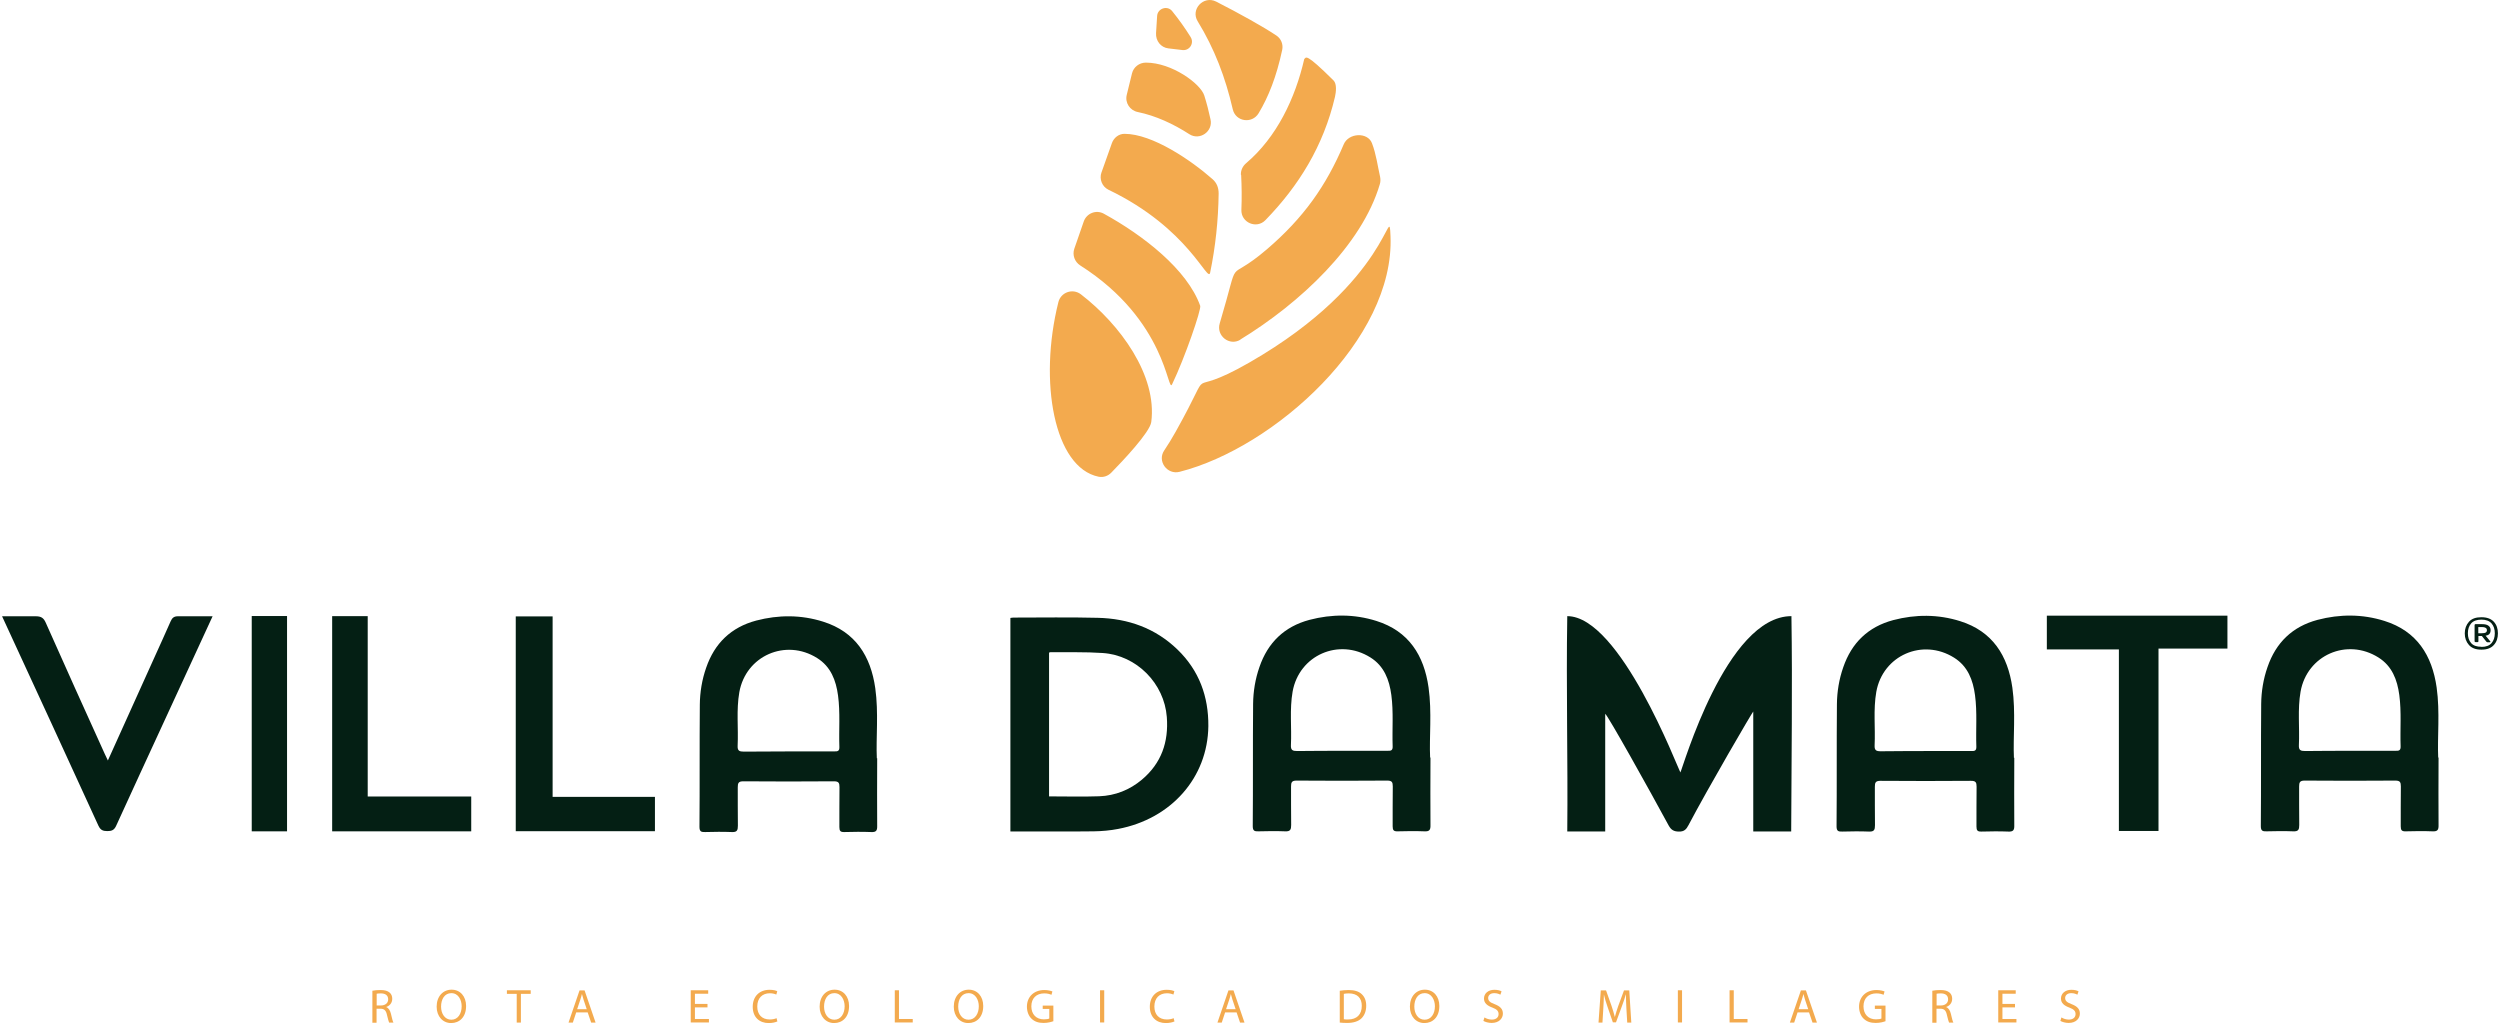 <svg width="601" height="246" viewBox="0 0 601 246" fill="none" xmlns="http://www.w3.org/2000/svg">
<path d="M89.519 238.176C90.037 238.061 90.756 238.003 91.447 238.003C92.511 238.003 93.202 238.205 93.691 238.636C94.094 238.982 94.295 239.499 94.295 240.104C94.295 241.139 93.662 241.801 92.828 242.089C93.432 242.319 93.777 242.894 93.979 243.7C94.237 244.793 94.41 245.541 94.583 245.829H93.547C93.432 245.599 93.259 244.937 93.029 243.988C92.799 242.923 92.396 242.52 91.475 242.492H90.526V245.858H89.519V238.205V238.176ZM90.526 241.715H91.562C92.626 241.715 93.317 241.139 93.317 240.248C93.317 239.241 92.598 238.809 91.533 238.809C91.044 238.809 90.699 238.866 90.555 238.895V241.715H90.526Z" fill="#F3AA4E"/>
<path d="M112.048 241.859C112.048 244.535 110.436 245.944 108.451 245.944C106.466 245.944 104.97 244.362 104.97 242.003C104.97 239.528 106.495 237.917 108.566 237.917C110.638 237.917 112.048 239.528 112.048 241.83V241.859ZM106.034 242.003C106.034 243.671 106.926 245.139 108.509 245.139C110.091 245.139 110.983 243.671 110.983 241.916C110.983 240.363 110.177 238.751 108.509 238.751C106.84 238.751 106.034 240.276 106.034 241.974V242.003Z" fill="#F3AA4E"/>
<path d="M124.218 238.924H121.858V238.061H127.584V238.924H125.225V245.829H124.218V238.924Z" fill="#F3AA4E"/>
<path d="M138.517 243.384L137.711 245.829H136.675L139.322 238.09H140.531L143.178 245.829H142.113L141.279 243.384H138.517ZM141.049 242.607L140.3 240.363C140.128 239.845 140.013 239.384 139.898 238.953C139.783 239.413 139.668 239.873 139.495 240.363L138.747 242.607H141.077H141.049Z" fill="#F3AA4E"/>
<path d="M170.08 242.175H167.059V244.966H170.425V245.8H166.052V238.061H170.252V238.895H167.059V241.341H170.08V242.175Z" fill="#F3AA4E"/>
<path d="M186.824 245.57C186.45 245.743 185.731 245.944 184.782 245.944C182.595 245.944 180.955 244.563 180.955 242.031C180.955 239.499 182.595 237.946 185.012 237.946C185.99 237.946 186.594 238.147 186.853 238.291L186.623 239.097C186.249 238.924 185.702 238.78 185.069 238.78C183.257 238.78 182.048 239.931 182.048 241.974C182.048 243.873 183.142 245.081 185.041 245.081C185.645 245.081 186.278 244.966 186.681 244.765L186.882 245.57H186.824Z" fill="#F3AA4E"/>
<path d="M204.116 241.859C204.116 244.535 202.505 245.944 200.519 245.944C198.534 245.944 197.038 244.362 197.038 242.003C197.038 239.528 198.563 237.917 200.635 237.917C202.706 237.917 204.116 239.528 204.116 241.83V241.859ZM198.103 242.003C198.103 243.671 198.995 245.139 200.577 245.139C202.159 245.139 203.051 243.671 203.051 241.916C203.051 240.363 202.246 238.751 200.577 238.751C198.908 238.751 198.103 240.276 198.103 241.974V242.003Z" fill="#F3AA4E"/>
<path d="M215.106 238.061H216.113V244.966H219.422V245.8H215.106V238.061Z" fill="#F3AA4E"/>
<path d="M236.368 241.859C236.368 244.535 234.757 245.944 232.772 245.944C230.787 245.944 229.291 244.362 229.291 242.003C229.291 239.528 230.815 237.917 232.887 237.917C234.959 237.917 236.368 239.528 236.368 241.83V241.859ZM230.355 242.003C230.355 243.671 231.247 245.139 232.829 245.139C234.412 245.139 235.304 243.671 235.304 241.916C235.304 240.363 234.498 238.751 232.829 238.751C231.161 238.751 230.355 240.276 230.355 241.974V242.003Z" fill="#F3AA4E"/>
<path d="M253.258 245.484C252.798 245.657 251.934 245.916 250.87 245.916C249.69 245.916 248.741 245.628 247.964 244.88C247.302 244.247 246.871 243.211 246.871 242.003C246.871 239.701 248.482 238.003 251.071 238.003C251.963 238.003 252.682 238.205 252.999 238.349L252.769 239.154C252.366 238.982 251.848 238.809 251.042 238.809C249.144 238.809 247.935 239.989 247.935 241.916C247.935 243.844 249.115 245.052 250.927 245.052C251.589 245.052 252.021 244.966 252.251 244.851V242.549H250.668V241.744H253.229V245.455L253.258 245.484Z" fill="#F3AA4E"/>
<path d="M265.456 238.061V245.8H264.449V238.061H265.456Z" fill="#F3AA4E"/>
<path d="M282.288 245.57C281.914 245.743 281.195 245.944 280.245 245.944C278.058 245.944 276.418 244.563 276.418 242.031C276.418 239.499 278.058 237.946 280.475 237.946C281.453 237.946 282.058 238.147 282.317 238.291L282.086 239.097C281.712 238.924 281.166 238.78 280.533 238.78C278.72 238.78 277.512 239.931 277.512 241.974C277.512 243.873 278.605 245.081 280.504 245.081C281.108 245.081 281.741 244.966 282.144 244.765L282.345 245.57H282.288Z" fill="#F3AA4E"/>
<path d="M294.516 243.384L293.71 245.829H292.674L295.321 238.09H296.53L299.177 245.829H298.112L297.278 243.384H294.516ZM297.048 242.607L296.3 240.363C296.127 239.845 296.012 239.384 295.897 238.953C295.782 239.413 295.667 239.873 295.494 240.363L294.746 242.607H297.076H297.048Z" fill="#F3AA4E"/>
<path d="M322.079 238.176C322.683 238.09 323.403 238.003 324.208 238.003C325.647 238.003 326.683 238.349 327.344 238.982C328.035 239.615 328.438 240.506 328.438 241.772C328.438 243.038 328.035 244.074 327.316 244.793C326.596 245.513 325.388 245.916 323.892 245.916C323.172 245.916 322.568 245.887 322.079 245.829V238.205V238.176ZM323.057 245.024C323.316 245.081 323.69 245.081 324.064 245.081C326.193 245.081 327.373 243.873 327.373 241.801C327.373 239.96 326.337 238.809 324.237 238.809C323.719 238.809 323.316 238.866 323.057 238.924V245.052V245.024Z" fill="#F3AA4E"/>
<path d="M346.017 241.859C346.017 244.535 344.406 245.944 342.42 245.944C340.435 245.944 338.939 244.362 338.939 242.003C338.939 239.528 340.464 237.917 342.535 237.917C344.607 237.917 346.017 239.528 346.017 241.83V241.859ZM340.004 242.003C340.004 243.671 340.895 245.139 342.478 245.139C344.06 245.139 344.952 243.671 344.952 241.916C344.952 240.363 344.147 238.751 342.478 238.751C340.809 238.751 340.004 240.276 340.004 241.974V242.003Z" fill="#F3AA4E"/>
<path d="M356.863 244.592C357.323 244.88 357.956 245.11 358.647 245.11C359.683 245.11 360.258 244.563 360.258 243.786C360.258 243.067 359.855 242.635 358.791 242.233C357.525 241.772 356.748 241.139 356.748 240.046C356.748 238.838 357.755 237.946 359.251 237.946C360.057 237.946 360.632 238.118 360.977 238.32L360.69 239.125C360.431 238.982 359.913 238.751 359.222 238.751C358.158 238.751 357.755 239.384 357.755 239.902C357.755 240.621 358.215 240.996 359.309 241.398C360.632 241.916 361.294 242.549 361.294 243.671C361.294 244.793 360.402 245.915 358.589 245.915C357.841 245.915 357.036 245.685 356.604 245.426L356.863 244.592Z" fill="#F3AA4E"/>
<path d="M390.986 242.405C390.928 241.312 390.871 240.017 390.871 239.068H390.842C390.583 239.989 390.267 240.938 389.864 242.003L388.483 245.772H387.735L386.469 242.089C386.095 240.996 385.778 239.989 385.577 239.068C385.577 240.046 385.491 241.341 385.433 242.492L385.232 245.829H384.282L384.829 238.09H386.095L387.418 241.83C387.735 242.779 387.994 243.643 388.195 244.448H388.224C388.425 243.671 388.684 242.808 389.029 241.83L390.411 238.09H391.676L392.166 245.829H391.187L390.986 242.434V242.405Z" fill="#F3AA4E"/>
<path d="M404.364 238.061V245.8H403.357V238.061H404.364Z" fill="#F3AA4E"/>
<path d="M415.788 238.061H416.795V244.966H420.103V245.8H415.788V238.061Z" fill="#F3AA4E"/>
<path d="M432.13 243.384L431.324 245.829H430.289L432.936 238.09H434.144L436.791 245.829H435.726L434.892 243.384H432.13ZM434.691 242.607L433.943 240.363C433.77 239.845 433.655 239.384 433.54 238.953C433.425 239.413 433.31 239.873 433.137 240.363L432.389 242.607H434.719H434.691Z" fill="#F3AA4E"/>
<path d="M453.305 245.484C452.844 245.657 451.981 245.916 450.917 245.916C449.737 245.916 448.788 245.628 448.011 244.88C447.349 244.247 446.917 243.211 446.917 242.003C446.917 239.701 448.529 238.003 451.118 238.003C452.01 238.003 452.729 238.205 453.046 238.349L452.816 239.154C452.413 238.982 451.895 238.809 451.089 238.809C449.19 238.809 447.982 239.989 447.982 241.916C447.982 243.844 449.162 245.052 450.974 245.052C451.636 245.052 452.068 244.966 452.298 244.851V242.549H450.715V241.744H453.276V245.455L453.305 245.484Z" fill="#F3AA4E"/>
<path d="M464.526 238.176C465.044 238.061 465.763 238.003 466.454 238.003C467.518 238.003 468.209 238.205 468.698 238.636C469.101 238.982 469.302 239.499 469.302 240.104C469.302 241.139 468.669 241.801 467.835 242.089C468.439 242.319 468.784 242.894 468.985 243.7C469.244 244.793 469.417 245.541 469.59 245.829H468.554C468.439 245.599 468.266 244.937 468.036 243.988C467.806 242.923 467.403 242.52 466.482 242.492H465.533V245.858H464.526V238.205V238.176ZM465.533 241.715H466.569C467.633 241.715 468.324 241.139 468.324 240.248C468.324 239.241 467.604 238.809 466.54 238.809C466.051 238.809 465.706 238.866 465.562 238.895V241.715H465.533Z" fill="#F3AA4E"/>
<path d="M484.407 242.175H481.386V244.966H484.752V245.8H480.379V238.061H484.58V238.895H481.386V241.341H484.407V242.175Z" fill="#F3AA4E"/>
<path d="M495.57 244.592C496.03 244.88 496.663 245.11 497.354 245.11C498.39 245.11 498.965 244.563 498.965 243.786C498.965 243.067 498.562 242.635 497.498 242.233C496.232 241.772 495.455 241.139 495.455 240.046C495.455 238.838 496.462 237.946 497.958 237.946C498.764 237.946 499.339 238.118 499.684 238.32L499.397 239.125C499.138 238.982 498.62 238.751 497.929 238.751C496.865 238.751 496.462 239.384 496.462 239.902C496.462 240.621 496.922 240.996 498.016 241.398C499.339 241.916 500.001 242.549 500.001 243.671C500.001 244.793 499.109 245.915 497.296 245.915C496.548 245.915 495.743 245.685 495.311 245.426L495.57 244.592Z" fill="#F3AA4E"/>
<path d="M593.537 149.474C594.199 148.726 595.206 148.38 596.53 148.38C597.853 148.38 598.86 148.754 599.522 149.474C600.183 150.193 600.5 151.142 600.5 152.264C600.5 153.386 600.183 154.336 599.522 155.055C598.86 155.803 597.882 156.177 596.53 156.177C595.177 156.177 594.199 155.803 593.537 155.055C592.876 154.307 592.53 153.386 592.53 152.264C592.53 151.142 592.876 150.222 593.537 149.474ZM596.53 155.516C597.652 155.516 598.457 155.199 598.975 154.595C599.493 153.991 599.752 153.214 599.752 152.236C599.752 151.257 599.493 150.481 598.975 149.876C598.457 149.272 597.623 148.956 596.53 148.956C595.436 148.956 594.573 149.272 594.055 149.876C593.537 150.481 593.278 151.257 593.278 152.236C593.278 153.214 593.537 153.991 594.055 154.595C594.573 155.199 595.407 155.487 596.53 155.487V155.516ZM594.89 154.25V150.222C594.89 150.222 594.947 150.049 595.091 150.049H596.76C597.393 150.049 597.882 150.164 598.227 150.423C598.572 150.682 598.745 151.027 598.745 151.488C598.745 152.264 598.342 152.725 597.537 152.811L598.687 154.221C598.687 154.221 598.716 154.307 598.687 154.336C598.687 154.365 598.63 154.393 598.572 154.393H597.939C597.939 154.393 597.795 154.365 597.738 154.278L596.645 152.897H595.81V154.221C595.81 154.221 595.753 154.365 595.638 154.365H595.12C595.12 154.365 594.918 154.307 594.918 154.221L594.89 154.25ZM595.753 152.236H596.53C597.019 152.236 597.364 152.178 597.565 152.063C597.767 151.948 597.853 151.747 597.853 151.488C597.853 150.998 597.45 150.74 596.645 150.74H595.781V152.236H595.753Z" fill="#041F14"/>
<path d="M492.031 148.006H535.476V155.918H518.903V199.766H509.38V156.12H492.06V148.006H492.031Z" fill="#041F14"/>
<path d="M79.852 148.121H88.397V191.48H113.284V199.852H79.852V148.121Z" fill="#041F14"/>
<path d="M132.82 191.566H157.448V199.824H123.987V148.179H132.849V191.595L132.82 191.566Z" fill="#041F14"/>
<path d="M69.005 199.852H60.517V148.093H69.005V199.852Z" fill="#041F14"/>
<path d="M25.934 182.82C29.703 174.476 33.386 166.363 37.04 158.22C38.363 155.286 39.715 152.351 41.01 149.387C41.384 148.553 41.787 148.15 42.794 148.15C45.47 148.15 51.109 148.15 51.109 148.15C43.6 164.521 35.4 182.129 27.919 198.529C27.43 199.594 26.826 199.795 25.79 199.795C24.726 199.795 24.15 199.536 23.661 198.5C16.18 182.158 8.671 165.845 1.133 149.531C0.529 148.237 0.5 148.15 0.5 148.15C0.5 148.15 6.398 148.15 8.556 148.15C9.879 148.15 10.484 148.524 11.002 149.704C15.663 160.205 20.41 170.707 25.157 181.18C25.387 181.669 25.617 182.129 25.934 182.82Z" fill="#041F14"/>
<path d="M430.604 199.881H421.483V171.052C421.339 171.052 410.579 189.495 405.889 198.414C405.371 199.392 404.853 199.939 403.616 199.91C402.408 199.91 401.717 199.507 401.142 198.443C396.423 189.725 386.555 172.03 385.893 171.599V199.881H376.772C376.945 182.618 376.485 165.557 376.772 148.121C389.461 148.121 403.328 184.632 403.961 185.697C404.566 184.632 414.952 148.121 430.661 148.121C430.92 165.269 430.661 182.503 430.604 199.91V199.881Z" fill="#041F14"/>
<path d="M210.79 182.302C210.56 177.411 211.25 171.398 210.416 165.442C209.323 157.731 205.669 151.89 197.872 149.445C192.578 147.776 187.169 147.776 181.789 149.186C175.747 150.797 171.776 154.653 169.762 160.522C168.755 163.399 168.266 166.391 168.237 169.412C168.151 179.195 168.237 189.006 168.151 198.788C168.151 199.91 168.582 200.054 169.503 200.025C171.661 199.968 173.79 199.939 175.948 200.025C177.185 200.083 177.387 199.594 177.387 198.5C177.329 195.422 177.387 192.343 177.358 189.265C177.358 188.258 177.53 187.826 178.681 187.826C185.932 187.884 193.211 187.884 200.461 187.826C201.612 187.826 201.813 188.2 201.813 189.236C201.756 192.429 201.813 195.623 201.785 198.817C201.785 199.766 202.044 200.054 202.993 200.025C205.122 199.968 207.28 199.939 209.438 200.025C210.618 200.083 210.905 199.68 210.876 198.558C210.819 193.494 210.876 188.43 210.876 182.273L210.79 182.302ZM201.785 179.597C201.813 180.547 201.382 180.662 200.605 180.633C196.922 180.633 182.393 180.633 178.825 180.691C177.732 180.691 177.271 180.489 177.329 179.281C177.53 174.994 176.984 170.678 177.732 166.42C179.285 157.645 188.866 153.444 196.433 158.191C199.742 160.263 200.979 163.572 201.468 167.226C202.015 171.34 201.641 175.483 201.785 179.597Z" fill="#041F14"/>
<path d="M484.148 182.187C483.917 177.296 484.608 171.282 483.774 165.327C482.68 157.616 479.026 151.775 471.229 149.33C465.935 147.661 460.526 147.661 455.146 149.071C449.104 150.682 445.133 154.537 443.119 160.407C442.112 163.284 441.623 166.276 441.595 169.297C441.508 179.079 441.595 188.89 441.508 198.673C441.508 199.795 441.94 199.939 442.861 199.91C445.018 199.852 447.147 199.824 449.305 199.91C450.543 199.967 450.744 199.478 450.744 198.385C450.686 195.306 450.744 192.228 450.715 189.149C450.715 188.142 450.888 187.711 452.039 187.711C459.289 187.768 466.568 187.768 473.819 187.711C474.969 187.711 475.171 188.085 475.171 189.121C475.113 192.314 475.171 195.508 475.142 198.702C475.142 199.651 475.401 199.939 476.351 199.91C478.48 199.852 480.637 199.824 482.795 199.91C483.975 199.967 484.263 199.565 484.234 198.443C484.176 193.379 484.234 188.315 484.234 182.158L484.148 182.187ZM475.113 179.511C475.142 180.46 474.711 180.576 473.934 180.547C470.251 180.547 466.568 180.547 462.885 180.547C459.318 180.576 455.721 180.547 452.154 180.604C451.06 180.604 450.6 180.403 450.658 179.194C450.859 174.908 450.312 170.592 451.06 166.334C452.614 157.558 462.195 153.358 469.762 158.105C473.071 160.177 474.308 163.485 474.797 167.139C475.343 171.254 474.969 175.397 475.113 179.511Z" fill="#041F14"/>
<path d="M586.143 182.129C585.912 177.238 586.603 171.225 585.769 165.269C584.675 157.558 581.021 151.718 573.224 149.272C567.93 147.604 562.521 147.604 557.141 149.013C551.099 150.625 547.129 154.48 545.115 160.349C544.108 163.226 543.619 166.219 543.59 169.24C543.503 179.022 543.59 188.833 543.503 198.615C543.503 199.737 543.935 199.881 544.856 199.852C547.014 199.795 549.143 199.766 551.3 199.852C552.538 199.91 552.739 199.421 552.739 198.328C552.681 195.249 552.739 192.171 552.71 189.092C552.71 188.085 552.883 187.653 554.034 187.653C561.284 187.711 568.563 187.711 575.814 187.653C576.965 187.653 577.166 188.027 577.166 189.063C577.108 192.257 577.166 195.45 577.137 198.644C577.137 199.594 577.396 199.881 578.346 199.852C580.475 199.795 582.633 199.766 584.79 199.852C585.97 199.91 586.258 199.507 586.229 198.385C586.171 193.321 586.229 188.258 586.229 182.1L586.143 182.129ZM577.108 179.454C577.137 180.403 576.706 180.518 575.929 180.489C572.246 180.489 568.563 180.489 564.881 180.489C561.313 180.518 557.716 180.489 554.149 180.547C553.056 180.547 552.595 180.345 552.653 179.137C552.854 174.85 552.307 170.534 553.056 166.276C554.609 157.501 564.19 153.3 571.757 158.048C575.066 160.119 576.303 163.428 576.792 167.082C577.339 171.196 576.965 175.339 577.108 179.454Z" fill="#041F14"/>
<path d="M343.8 182.129C343.57 177.238 344.261 171.225 343.426 165.269C342.333 157.558 338.679 151.718 330.882 149.272C325.588 147.604 320.179 147.604 314.799 149.013C308.757 150.625 304.786 154.48 302.772 160.349C301.765 163.226 301.276 166.219 301.247 169.24C301.161 179.022 301.247 188.833 301.161 198.615C301.161 199.737 301.593 199.881 302.513 199.852C304.671 199.795 306.8 199.766 308.958 199.852C310.195 199.91 310.397 199.421 310.397 198.328C310.339 195.249 310.397 192.171 310.368 189.092C310.368 188.085 310.541 187.653 311.691 187.653C318.942 187.711 326.221 187.711 333.471 187.653C334.622 187.653 334.824 188.027 334.824 189.063C334.766 192.257 334.824 195.45 334.795 198.644C334.795 199.594 335.054 199.881 336.003 199.852C338.132 199.795 340.29 199.766 342.448 199.852C343.628 199.91 343.915 199.507 343.887 198.385C343.829 193.321 343.887 188.258 343.887 182.1L343.8 182.129ZM334.795 179.454C334.824 180.403 334.392 180.518 333.615 180.489C329.933 180.489 326.25 180.489 322.567 180.489C318.999 180.518 315.403 180.489 311.835 180.547C310.742 180.547 310.282 180.345 310.339 179.137C310.541 174.85 309.994 170.534 310.742 166.276C312.296 157.501 321.877 153.3 329.443 158.048C332.752 160.119 333.989 163.428 334.478 167.082C335.025 171.196 334.651 175.339 334.795 179.454Z" fill="#041F14"/>
<path d="M242.899 199.881V148.553C243.158 148.524 243.388 148.467 243.647 148.467C250.408 148.467 257.17 148.352 263.931 148.524C271.239 148.697 277.77 151.027 283.064 156.149C288.271 161.184 290.544 167.427 290.487 174.562C290.343 186.934 281.539 196.86 268.793 199.277C266.866 199.651 264.88 199.824 262.924 199.852C256.565 199.939 250.178 199.852 243.82 199.881C243.561 199.881 243.302 199.881 242.928 199.881H242.899ZM252.221 191.451C256.306 191.451 260.277 191.566 264.247 191.422C268.103 191.279 271.584 189.897 274.519 187.423C279.208 183.481 280.964 178.36 280.503 172.376C279.899 164.32 273.282 157.53 265.082 156.983C260.939 156.695 256.738 156.839 252.566 156.782C252.451 156.782 252.336 156.839 252.192 156.897V191.48L252.221 191.451Z" fill="#041F14"/>
<path d="M279.871 108.302C278.145 110.862 280.591 114.2 283.583 113.423C306.312 107.64 335.314 81.602 334.278 56.772C333.904 47.68 334.451 67.533 300.443 87.097C283.41 96.908 292.933 85.371 282.633 103.785C281.77 105.338 280.849 106.834 279.871 108.302ZM264.104 114.603C265.227 114.833 266.377 114.43 267.154 113.624C269.859 110.862 276.447 103.928 276.764 101.454C278.231 90.262 269.283 78.005 259.846 70.755C257.89 69.259 255.041 70.237 254.437 72.625C249.632 91.816 253.43 112.416 264.104 114.603ZM298.17 81.631C312.498 72.884 327.402 58.959 331.717 44.257C331.89 43.681 331.89 43.077 331.775 42.501C331.171 39.855 330.854 37.121 329.818 34.417C328.783 31.712 324.208 31.914 323.028 34.704C318.828 44.63 313.39 52.37 304.586 59.908C294.113 68.856 298.544 59.908 293.221 77.746C292.329 80.71 295.552 83.271 298.199 81.659L298.17 81.631ZM258.264 59.793C257.746 61.318 258.35 62.958 259.702 63.821C280.562 77.085 280.648 94.779 281.77 92.391C284.82 86.061 288.848 74.351 288.531 73.517C285.424 64.799 274.836 56.571 265.342 51.363C263.5 50.356 261.227 51.277 260.537 53.233L258.264 59.793ZM264.795 41.437C264.22 43.048 264.939 44.861 266.464 45.609C285.856 54.902 290.373 68.223 290.919 65.547C292.214 59.275 292.876 52.946 292.962 46.529C292.962 45.091 292.502 43.94 291.466 43.048C286.374 38.56 277.052 32.172 270.319 32.172C268.938 32.172 267.758 33.122 267.298 34.417C266.608 36.316 265.572 39.279 264.795 41.466V41.437ZM298.371 42.041C298.515 44.861 298.544 47.651 298.429 50.442C298.314 53.521 302.083 55.132 304.212 52.917C312.21 44.688 318.166 35.107 320.928 23.282C321.187 22.131 321.417 20.175 320.583 19.34C313.706 12.522 314.023 13.787 313.534 14.219C311.376 23.627 306.945 32.978 299.551 39.25C298.745 39.941 298.256 40.948 298.314 42.041H298.371ZM306.859 8.551C303.78 6.48 297.94 3.228 292.358 0.38C289.337 -1.145 286.143 2.25 287.927 5.127C291.926 11.63 294.602 18.621 296.357 26.274C297.048 29.267 300.989 29.842 302.572 27.224C304.96 23.253 306.859 18.448 308.24 12.004C308.528 10.68 307.981 9.299 306.859 8.551ZM285.913 32.259C288.416 33.87 291.667 31.597 291.006 28.691C290.603 26.792 290.085 24.778 289.51 22.966C288.618 20.117 281.713 15.053 275.469 15.053C273.887 15.053 272.506 16.118 272.132 17.643C271.758 19.168 271.269 21.096 270.866 22.822C270.405 24.721 271.643 26.562 273.541 26.936C277.857 27.828 282.087 29.785 285.913 32.259ZM286.258 8.954C284.877 6.739 283.381 4.638 281.77 2.653C280.619 1.243 278.289 2.02 278.174 3.833L277.915 7.947C277.8 9.846 279.094 11.428 280.878 11.63L284.273 12.033C285.971 12.234 287.15 10.364 286.23 8.925L286.258 8.954Z" fill="#F3AA4E"/>
</svg>
